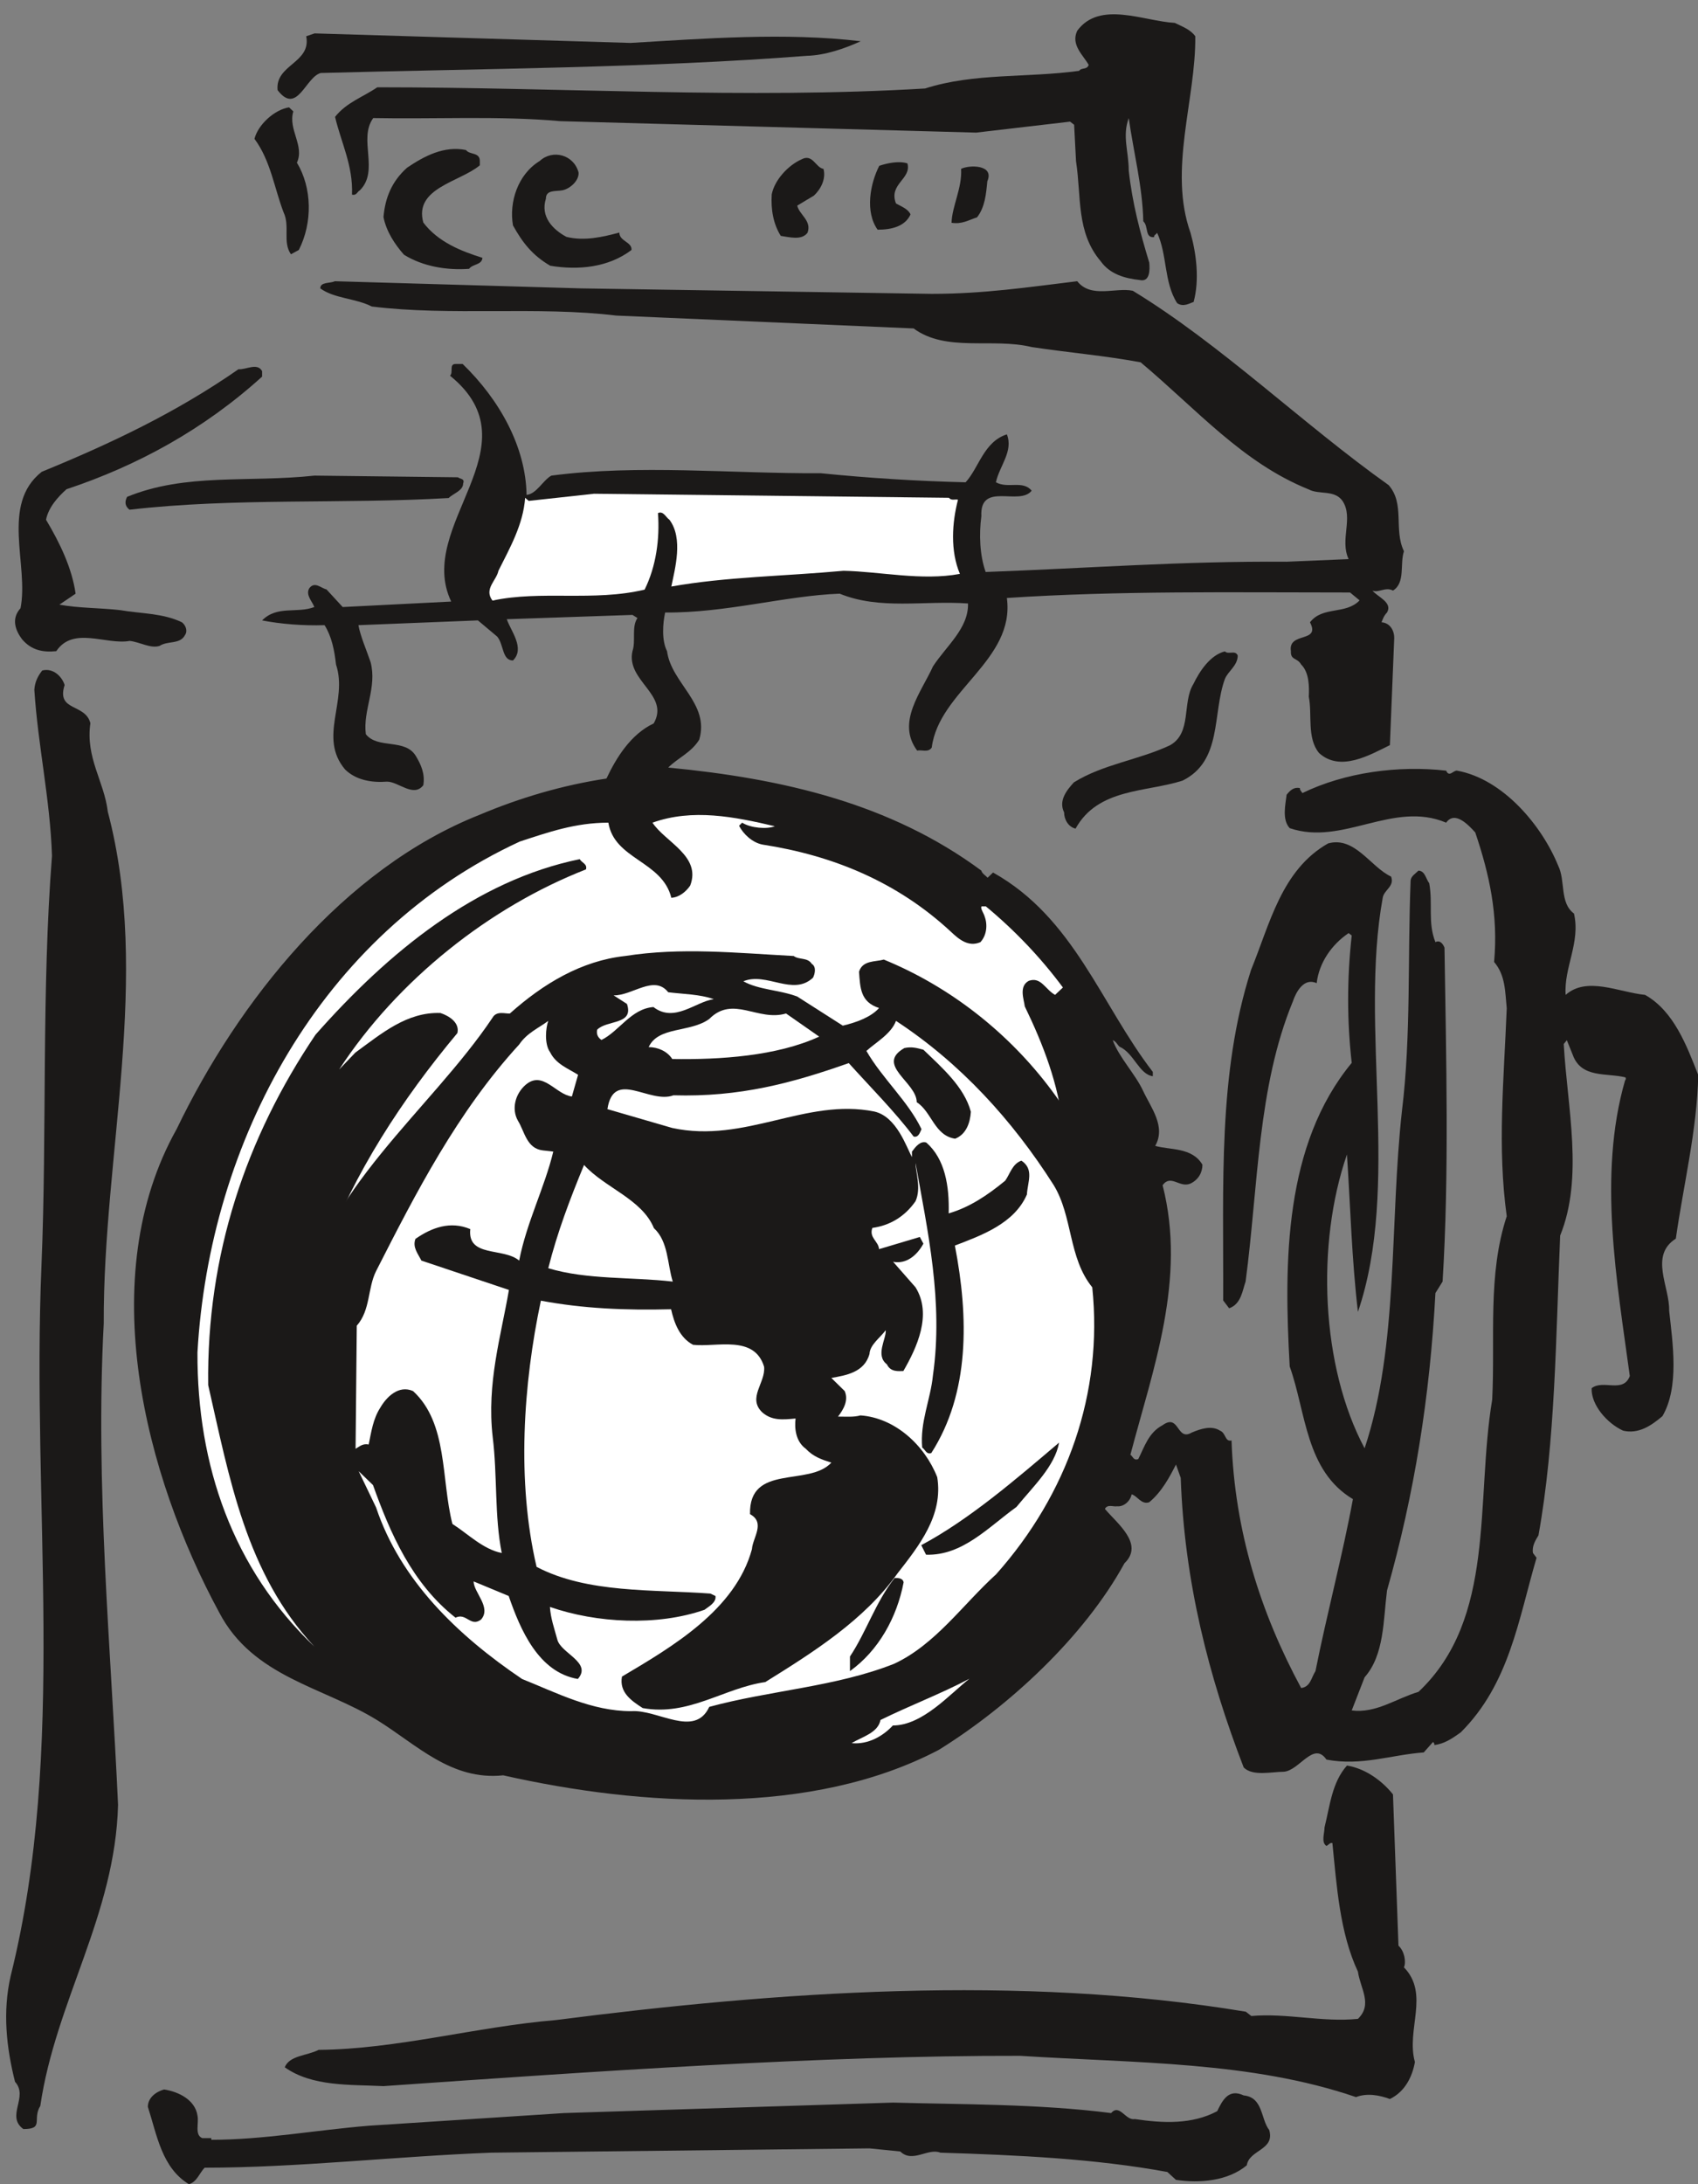 <svg xmlns="http://www.w3.org/2000/svg" xml:space="preserve" width="71.2mm" height="91.57mm" fill-rule="evenodd" stroke-linejoin="round" stroke-width="28.222" preserveAspectRatio="xMidYMid" version="1.2" viewBox="0 0 7120 9157"><rect x="0" y="0" width="7120" height="9157" fill="#808080" stroke="none"/><defs class="ClipPathGroup"><clipPath id="a" clipPathUnits="userSpaceOnUse"><path d="M0 0h7120v9157H0z"/></clipPath></defs><g class="SlideGroup"><g class="Slide" clip-path="url(#a)"><g class="Page"><g class="com.sun.star.drawing.ClosedBezierShape"><path fill="none" d="M1405 60h3615v1220H1405z" class="BoundingBox"/><path fill="#1B1918" d="M5012 152c3 264-114 560-20 824 25 89 38 198 13 290-16 5-43 23-69 5-56-87-41-203-84-295-5 8-15 10-12 18-41 5-23-46-46-66-3-145-41-291-61-433-28 76 0 140 0 220 15 137 48 261 86 386 3 30 3 83-40 73-64-7-125-25-163-78-104-122-81-270-104-420l-8-153-17-13-394 46-1744-48c-254-23-528-8-784-13-64 89 27 220-56 303-11 5-13 23-33 18 5-122-46-219-71-326 48-61 119-84 177-124 785 0 1545 50 2297 5 206-66 427-44 646-74 10-15 33-3 40-25-23-41-76-84-48-143 94-128 279-40 409-33 33 16 66 28 86 56Z"/></g><g class="com.sun.star.drawing.ClosedBezierShape"><path fill="none" d="M1163 140h2447v276H1163z" class="BoundingBox"/><path fill="#1B1918" d="M2644 180c307-18 650-45 965-7-66 30-148 59-226 61-651 51-1378 54-2038 72-64 17-99 179-181 72-11-108 142-113 120-226l35-12 1325 40Z"/></g><g class="com.sun.star.drawing.ClosedBezierShape"><path fill="none" d="M1066 450h230v617h-230z" class="BoundingBox"/><path fill="#1B1918" d="M1230 467c-23 76 48 144 15 215 64 106 66 252 8 366l-33 18c-36-51-3-117-31-176-39-102-54-216-122-308 15-59 83-122 145-132l18 17Z"/></g><g class="com.sun.star.drawing.ClosedBezierShape"><path fill="none" d="M1608 624h417v506h-417z" class="BoundingBox"/><path fill="#1B1918" d="M2012 675v18c-83 70-277 95-237 240 62 82 159 120 248 148-3 31-41 25-56 46-94 7-194-10-273-59-38-43-74-97-86-158 7-81 35-150 99-207 71-48 155-93 247-74 15 21 58 8 58 46Z"/></g><g class="com.sun.star.drawing.ClosedBezierShape"><path fill="none" d="M2147 648h503v476h-503z" class="BoundingBox"/><path fill="#1B1918" d="M2426 723c3 35-38 70-69 75-27 5-68-3-68 35-24 76 30 130 86 160 76 19 154 0 222-18 0 37 54 39 51 73-96 73-222 86-341 66-75-44-116-97-156-169-17-97 20-214 112-270 54-50 143-27 163 48Z"/></g><g class="com.sun.star.drawing.ClosedBezierShape"><path fill="none" d="M3235 662h222v336h-222z" class="BoundingBox"/><path fill="#1B1918" d="M3453 708c11 41-10 84-40 112l-70 42c8 38 62 63 43 114-25 33-76 18-112 13-31-49-42-110-38-174 12-61 69-122 125-147 47-25 59 35 92 40Z"/></g><g class="com.sun.star.drawing.ClosedBezierShape"><path fill="none" d="M3648 680h171v285h-171z" class="BoundingBox"/><path fill="#1B1918" d="M3805 685c18 66-80 86-48 168 23 13 51 23 61 46-23 51-81 64-138 64-53-74-32-192 7-268 31-10 80-22 118-10Z"/></g><g class="com.sun.star.drawing.ClosedBezierShape"><path fill="none" d="M3990 698h157v239h-157z" class="BoundingBox"/><path fill="#1B1918" d="M4140 760c-5 53-10 109-43 151-36 12-64 30-107 23 2-70 45-146 40-226 33-17 141-19 110 52Z"/></g><g class="com.sun.star.drawing.ClosedBezierShape"><path fill="none" d="M562 1179h6560v6368H562z" class="BoundingBox"/><path fill="#1B1918" d="M3907 1232c218 0 404-28 610-53 58 73 160 25 233 40 371 226 709 556 1073 815 69 79 20 186 64 277-18 54 7 132-46 165-31-17-61 11-86 0 20 26 86 49 61 92-13 13-18 28-23 41 35 2 56 35 53 73l-18 442c-84 41-208 114-297 33-52-63-28-162-43-236 2-41 2-102-32-135-17-30-45-17-43-56-13-83 126-33 80-121 53-69 150-31 208-92l-40-33c-499 0-969-8-1439 23 35 262-285 389-315 627-15 23-43 8-61 13-89-119 18-246 66-353 56-86 150-160 147-264-188-13-368 28-538-41-226 8-475 81-732 79-10 46-15 117 8 162 18 135 180 219 135 371-33 54-89 76-130 117 480 46 932 150 1313 432 3 13 18 20 26 30l23-22c340 190 452 553 670 836v18c-58-8-79-97-140-124-7-6-15-23-28-27 26 72 94 141 127 212s97 150 51 231c61 18 155 5 198 79 0 33-17 63-50 79-46 20-82-41-117 7 101 394-41 772-135 1130 10 6 13 26 33 18 26-51 43-111 102-142 71-51 58 69 122 31 38-16 83-31 119-8 25 10 20 48 48 41 13 381 122 723 292 1038 39-5 42-43 60-71 48-241 114-487 157-721-199-119-196-363-265-556-25-440-23-930 260-1273-20-176-20-354 0-534l-13-10c-71 48-124 124-134 210-54-25-87 38-100 77-148 359-145 775-198 1174-13 36-18 94-69 112l-25-33c2-485-23-950 117-1386 78-190 127-419 323-530 112-31 178 99 264 139 16 41-30 56-35 89-99 544 76 1208-104 1736-26-223-31-432-46-660-130 376-109 889 74 1232 144-432 104-945 157-1418 38-311 23-641 36-963 2-18 20-28 33-41 28 2 30 33 45 53 16 87-7 165 26 247 20-11 33 10 38 23 7 463 20 950-8 1400l-30 48c-23 435-89 846-203 1247-16 125-11 270-94 364l-54 139c102 13 186-50 280-78 327-308 238-800 309-1225 13-261-20-523 61-769-40-290-12-569 0-872-7-69-5-138-53-194 18-198-20-368-79-543-30-33-86-92-122-41-223-94-434 99-656 23-33-35-18-99-13-140 16-20 31-33 56-28-2 8 8 16 10 21 179-87 403-117 603-94 13 30 31-3 46 0 193 35 356 231 424 399 31 63 5 155 66 200 28 122-43 226-35 341 89-79 223-11 333 0 121 68 175 214 223 336-5 231-61 455-94 686-112 71-25 203-28 302 15 137 43 320-28 442-48 41-101 76-165 61-68-31-135-109-132-178 48-38 132 23 160-51-53-391-135-840-20-1239 2-3 5-5 2-13-78-20-185 5-221-94l-25-62-13 16c15 267 84 559-15 803-18 422-20 864-91 1257-13 21-28 46-23 74l15 20c-76 259-114 529-318 732-35 25-68 48-111 53 2-7-3-10-5-13l-39 44c-137 10-261 58-408 30-54-79-113 46-179 51-51 0-130 20-168-18-147-381-249-780-264-1214l-20-56c-26 51-59 114-112 158-33 12-51-28-74-33-5 28-33 53-61 50-15 3-40-10-51 11 51 61 166 147 82 228-170 310-485 600-778 782-533 280-1242 239-1827 107-218 23-363-129-528-231-226-140-521-180-663-452-310-572-527-1405-178-2027 257-534 699-1091 1270-1317 168-71 347-124 532-152 41-87 102-186 198-231 69-120-117-178-89-303 15-43-5-101 21-139l-21-13-527 18c16 48 78 122 26 173-46 0-38-66-66-100l-81-68-501 20c8 46 33 102 51 155 28 107-33 201-20 302 50 64 165 16 210 92 21 35 39 74 31 122-41 53-104-15-152-15-64 5-130-6-176-51-114-135 13-287-38-440-7-61-18-117-48-165-89 3-186-5-262-20 64-64 145-28 219-56-8-23-38-51-21-79 23-30 49 0 72 5l68 74 455-23c-153-320 361-650-5-947 15-13-5-49 23-49h30c155 150 265 348 268 549 43-5 68-61 104-81 366-48 754-8 1130-10 198 20 401 33 607 38 56-61 76-170 173-201 28 71-31 132-46 201 51 28 112-10 150 35-51 66-218-40-211 107-10 76-7 163 18 234 437-16 820-46 1262-43l260-11c-38-81 21-172-25-243-33-49-99-26-142-49-278-112-469-335-705-533-150-28-305-41-457-64-165-40-358 23-495-78l-1247-54c-328-40-695 3-1025-38-69-35-157-33-216-76 0-28 41-20 61-30l1032 30 1471 23Z"/></g><g class="com.sun.star.drawing.ClosedBezierShape"><path fill="none" d="M62 1537h1038v1196H62z" class="BoundingBox"/><path fill="#1B1918" d="M1099 1556v23c-244 221-522 373-820 472-35 31-76 76-86 128 58 97 109 203 124 310l-68 46c82 15 168 13 255 23 86 15 178 12 259 51 15 12 25 35 13 53-21 41-72 23-107 46-38 12-81-16-125-21-99 18-237-63-308 43-58 6-104-5-142-48-31-40-47-89-8-132 36-180-85-435 89-572 286-117 562-247 825-430 31 3 79-29 99 8Z"/></g><g class="com.sun.star.drawing.ClosedBezierShape"><path fill="none" d="M526 1994h1419v144H526z" class="BoundingBox"/><path fill="#1B1918" d="M1920 2001c10 8 30 5 22 26 0 30-40 41-61 61-440 26-897-2-1338 49-19-15-21-33-10-54 247-101 507-59 786-89l601 7Z"/></g><g class="com.sun.star.drawing.ClosedBezierShape"><path fill="none" d="M4454 2731h738v744h-738z" class="BoundingBox"/><path fill="#1B1918" d="M5190 2748c0 43-41 66-54 99-53 146-10 344-178 426-153 49-354 31-448 201-30-7-48-38-48-68-24-49 10-92 41-126 122-76 272-94 402-155 94-51 51-180 99-257 26-54 71-122 132-137 16 15 43-7 54 17Z"/></g><g class="com.sun.star.drawing.ClosedBezierShape"><path fill="none" d="M26 2808h504v6120H26z" class="BoundingBox"/><path fill="#1B1918" d="M271 2872c-36 112 87 76 108 160-21 145 58 244 73 371 183 693-20 1435-17 2146-36 679 30 1357 60 2018-12 462-262 823-326 1262-35 56 18 97-71 97-75-54 23-135-35-198-36-143-53-293-18-445 237-952 86-1963 129-2980 23-559 0-1154 44-1715-8-239-59-462-74-696 2-33 15-58 33-81 48-12 84 28 94 61Z"/></g><g class="com.sun.star.drawing.ClosedBezierShape"><path fill="none" d="M1194 7402h4747v1399H1194z" class="BoundingBox"/><path fill="#1B1918" d="m5841 7523 23 634c25 23 33 68 23 91 109 112 8 262 46 397-11 61-41 124-105 155-43-16-96-26-142-8-439-150-919-142-1408-173-828-2-1796 66-2670 127-140-7-298 3-414-79 20-50 93-48 142-73 330-3 660-97 995-125 926-119 1942-193 2893-35l23 18c150-13 297 27 447 12 63-61 10-127 0-198-76-162-89-359-107-539-10-3-15 7-25 12-23-15-8-53-8-78 23-92 31-188 94-259 76 12 147 63 193 121Z"/></g><g class="com.sun.star.drawing.ClosedBezierShape"><path fill="none" d="M620 8760h4707v398H620z" class="BoundingBox"/><path fill="#1B1918" d="M828 8869c7 33-13 81 20 95h38v7c219 0 440-41 661-59l817-53 1381-44c279 8 612 5 914 44 36-41 61 33 99 25 120 18 241 23 346-33 22-46 48-96 111-66 82 8 71 99 107 145 25 85-84 82-94 148-79 66-198 76-297 61l-36-33c-304-56-630-71-952-81-51-21-117 45-168-5l-129-13-1586 18c-397 15-813 63-1202 63-20 20-33 61-66 69-114-69-134-207-172-324 0-38 33-63 68-73 64 10 130 45 140 109Z"/></g><g class="com.sun.star.drawing.ClosedBezierShape"><path fill="none" d="M2052 2070h1974v449H2052z" class="BoundingBox"/><path fill="#FFF" d="M3979 2087c10 13 26 5 38 8-25 96-33 214 8 311-160 30-335-10-488-13-250 23-491 25-722 66 15-74 51-202-8-280-15-10-25-38-48-28 8 109-8 224-56 321-214 51-435 2-638 46-37-49 17-84 25-125 48-96 104-194 112-306l15 13 274-30 1488 17Z"/></g><g class="com.sun.star.drawing.ClosedBezierShape"><path fill="none" d="M827 3417h3698v3734H827z" class="BoundingBox"/><path fill="#FFF" d="M3249 3464c-33 13-101 8-137-15l-13 13c18 35 56 71 99 79 292 45 563 155 789 365 33 31 73 66 124 44 26-28 31-72 18-107-3-13-20-36-13-43h18c122 101 231 216 323 340l-33 31c-41-23-59-77-110-59-43 23-20 79-17 107 78 161 142 328 160 504-51 33-87-79-125-31 28 224 140 417 168 640 99 569-120 1106-574 1469-262 138-509 318-819 323-348 41-699 43-1011-74-367-142-552-533-712-846-127-295-71-643-23-955 124-331 323-638 557-918 10-44-35-72-71-84-141-5-247 86-357 166l-68 71c246-377 633-682 1035-839 7-23-18-28-26-43-434 89-801 388-1108 736-292 433-457 923-450 1469 89 389 158 789 445 1096-341-325-492-758-490-1233 50-881 515-1756 1352-2142 117-38 231-79 371-79 25 155 226 160 264 315 33-2 61-25 79-51 48-124-105-183-158-264 168-60 343-25 513 15Z"/></g><g class="com.sun.star.drawing.ClosedBezierShape"><path fill="none" d="M3571 7037h495v273h-495z" class="BoundingBox"/><path fill="#FFF" d="M3744 7234c-40 43-102 81-173 74 43-26 111-43 121-97 126-62 254-110 373-173-81 63-196 196-321 196Z"/></g><g class="com.sun.star.drawing.ClosedBezierShape"><path fill="none" d="M3066 4023h675v334h-675z" class="BoundingBox"/><path fill="#FFF" d="M3289 4031s207-42 438 66l13 128-178 130-215-122-269-72-12-89 223-41Z"/></g><g class="com.sun.star.drawing.ClosedBezierShape"><path fill="none" d="M1270 3988h3453v3349H1270z" class="BoundingBox"/><path fill="#1B1918" d="M3404 4041c20 12 13 43 5 58-84 79-195-25-292 15 64 36 152 36 226 64l191 122c56-13 119-36 152-74-79-25-79-86-84-152 15-49 69-41 104-51 557 228 983 775 1009 1377 56 658-275 1220-816 1613-170 84-363 112-543 168-64 109-203 114-315 142-220 31-458 5-659-76-500-79-904-597-1034-1049-66-195-88-429-51-641l-27-81c73-480 535-821 795-1209 17-31 55-16 73-18 140-125 300-221 483-241 236-37 463-13 707 0 23 17 58 5 76 33Z"/></g><g class="com.sun.star.drawing.ClosedBezierShape"><path fill="none" d="M2503 4130h492v231h-492z" class="BoundingBox"/><path fill="#FFF" d="M2993 4189c-76 10-165 101-253 33-94 7-144 102-218 138-15-10-22-25-18-43 41-42 155-19 125-108l-56-36c78 2 170-88 229-13 64 8 132 8 191 29Z"/></g><g class="com.sun.star.drawing.ClosedBezierShape"><path fill="none" d="M2720 4229h716v213h-716z" class="BoundingBox"/><path fill="#FFF" d="m3296 4249 139 97c-178 82-417 97-616 94-21-33-61-50-99-50 40-88 175-60 254-118 100-101 204 12 322-23Z"/></g><g class="com.sun.star.drawing.ClosedBezierShape"><path fill="none" d="M1491 4280h934v2232h-934z" class="BoundingBox"/><path fill="#FFF" d="M2307 4412c25 50 76 68 117 94l-26 91c-68-8-122-112-195-48-43 38-59 101-31 150 28 45 36 116 104 124l44 5c-36 150-112 297-143 457-66-56-218-12-205-132-83-35-161-7-230 41-13 35 10 61 25 91l367 123c-33 193-94 391-68 617 20 161 7 333 38 486-79-16-140-79-207-122-48-188-18-422-165-557-61-27-112 26-137 69-31 48-38 102-49 155-25-5-38 8-55 18l5-516c58-66 45-157 81-229 167-328 340-666 600-950 33-49 82-69 122-99-10 27-18 96 8 132Z"/></g><g class="com.sun.star.drawing.ClosedBezierShape"><path fill="none" d="M1504 4280h3086v2939H1504z" class="BoundingBox"/><path fill="#FFF" d="M4418 4968c81 132 61 305 162 429 46 443-104 867-403 1203-140 127-254 294-427 375-244 97-523 112-776 181-61 132-216 10-327 18-166 0-313-77-458-135-271-183-510-414-612-719l-73-152 60 58c72 201 163 412 346 556 46-22 63 41 107 8 45-51-31-114-31-160l147 61c49 142 125 320 290 348 61-69-71-107-86-165-13-48-28-89-31-137 196 68 450 81 648 12 15-12 51-30 46-58l-21-10c-241-18-515 0-729-112-84-358-56-767 18-1116 175 33 356 41 546 36 13 58 36 119 92 149 99 11 257-43 298 92 7 67-71 130-8 191 41 36 87 31 140 26-5 40 0 96 43 127 31 33 66 45 107 58-94 102-346 3-341 216 66 36 11 99 8 147-69 254-334 409-545 534-12 66 39 101 87 132 193 35 340-84 514-109 201-125 414-259 554-455 91-117 193-244 167-404-53-135-178-249-322-259-28 8-61 5-94 5 23-30 45-68 28-107l-56-55c61-11 139-23 160-101 2-38 43-66 68-99 3 36-45 105 5 143 16 34 51 28 69 28 56-97 122-237 51-351l-94-107c56 11 101-28 127-76l-15-28-171 51c-2-33-43-48-28-89 72-10 135-46 181-112 25-55 0-124 0-160 51 285 117 582 73 890-10 102-55 196-45 303 12 7 17 30 38 23 162-252 157-570 99-870 112-43 249-92 302-214 3-53 31-106-23-142-38 13-48 56-68 84-74 61-150 112-237 137 3-114-15-228-94-297-25-8-45 18-60 38v23c-23-41-64-170-158-191-287-58-541 135-847 69l-272-79c26-170 176-20 277-58 278 8 497-51 735-135 89 99 193 203 272 308 20 5 26-16 33-31-56-117-165-213-231-328 38-35 104-71 124-126 270 177 488 416 661 688Z"/></g><g class="com.sun.star.drawing.ClosedBezierShape"><path fill="none" d="M2299 4884h523v491h-523z" class="BoundingBox"/><path fill="#FFF" d="M2742 5149c61 56 56 151 79 224-174-20-359-7-522-56 38-151 91-290 150-433 87 96 243 143 293 265Z"/></g><g class="com.sun.star.drawing.ClosedBezierShape"><path fill="none" d="M3747 4391h325v384h-325z" class="BoundingBox"/><path fill="#1B1918" d="M4071 4661c-3 47-20 95-66 113-87-13-98-113-161-153 0-84-175-156-52-227 31-7 54 0 80 7 79 76 171 156 199 260Z"/></g><g class="com.sun.star.drawing.ClosedBezierShape"><path fill="none" d="M3863 6047h579v473h-579z" class="BoundingBox"/><path fill="#1B1918" d="M4441 6048c-18 99-107 182-179 270-117 84-226 205-379 200l-20-40c201-107 399-278 578-430Z"/></g><g class="com.sun.star.drawing.ClosedBezierShape"><path fill="none" d="M3564 6616h226v392h-226z" class="BoundingBox"/><path fill="#1B1918" d="M3789 6634c-28 147-105 286-225 372v-61c69-104 107-227 187-329 15-1 35 0 38 18Z"/></g></g></g></g></svg>
